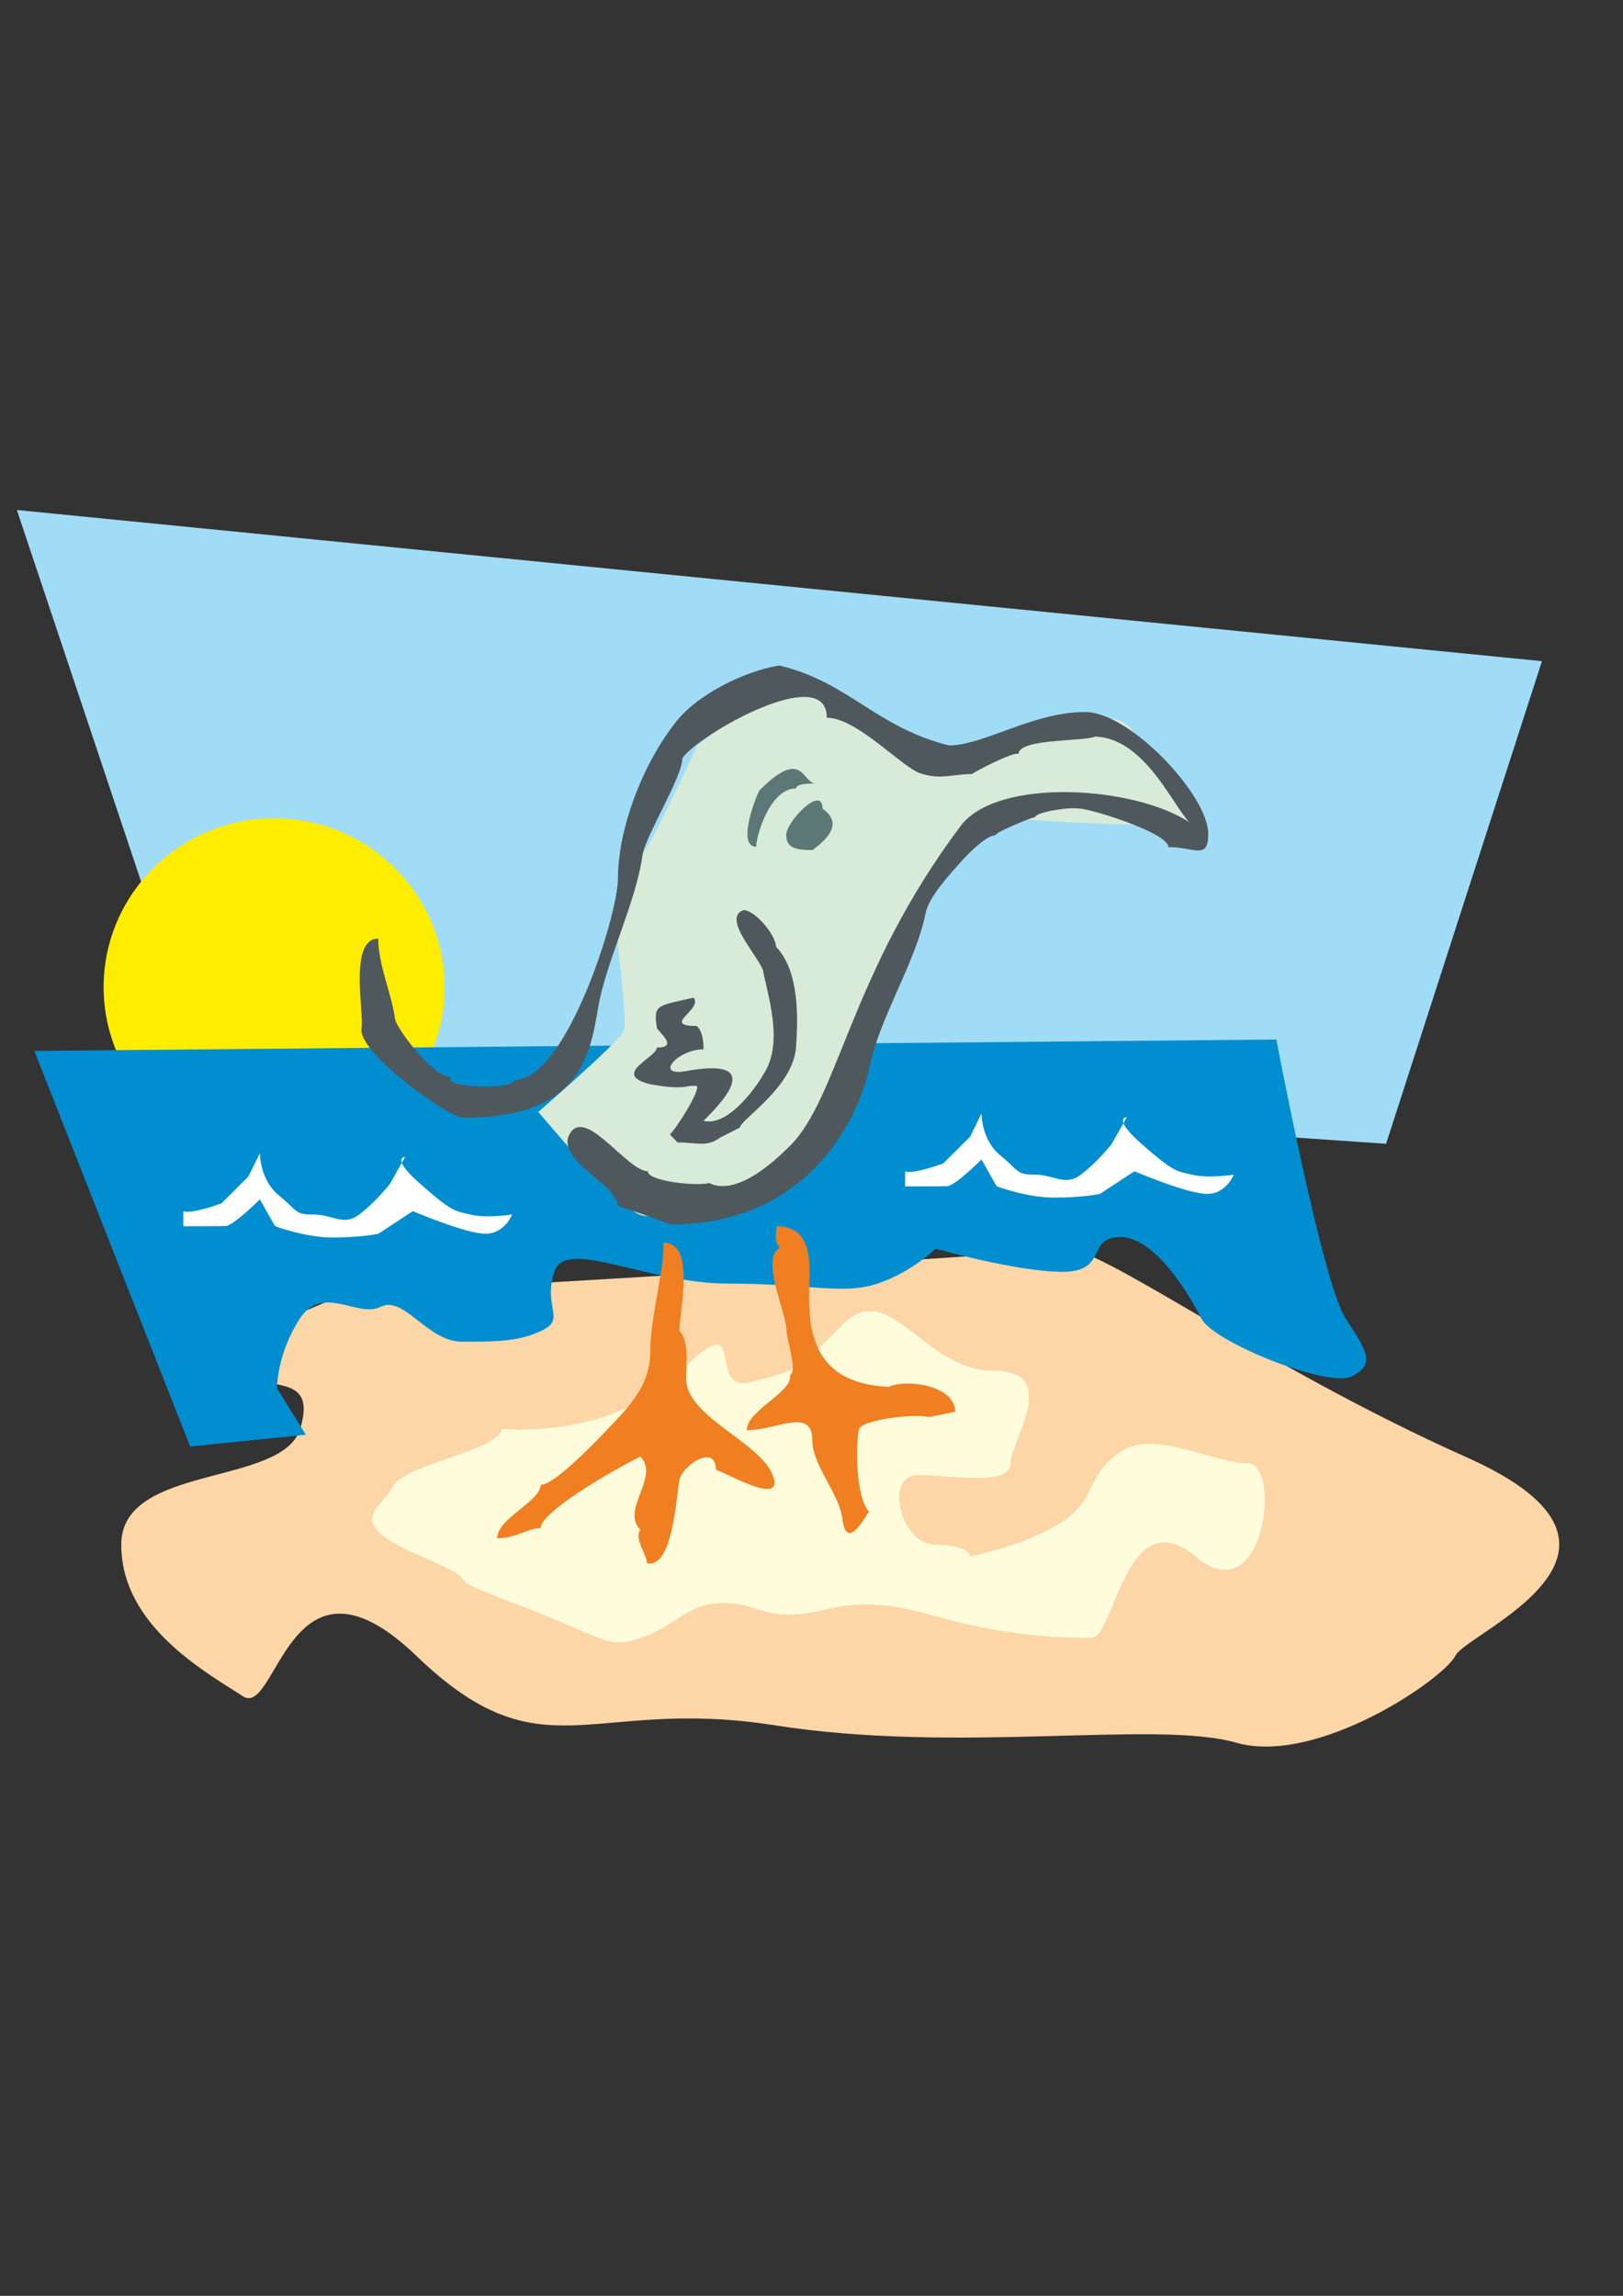 <?xml version="1.0" encoding="utf-8"?>
<!-- Created by UniConvertor 2.0rc4 (https://sk1project.net/) -->
<svg xmlns="http://www.w3.org/2000/svg" height="841.89pt" viewBox="0 0 595.276 841.89" width="595.276pt" version="1.1" xmlns:xlink="http://www.w3.org/1999/xlink" id="1f7798ee-f611-11ea-bf77-dcc15c148e23">

<rect x="0" y="0" width="595.276" height="841.89" fill="#333333" stroke="none"/>

<g>
	<path style="fill:#a0dcf5;" d="M 73.934,389.625 L 6.182,187.017 565.55,242.457 508.382,419.433 73.934,389.625 Z" />
	<path style="fill:#ffed00;" d="M 100.574,300.057 C 134.99,300.057 163.07,327.921 163.07,361.977 163.07,396.033 134.99,423.753 100.574,423.753 66.086,423.753 38.006,396.033 38.006,361.977 38.006,327.921 66.086,300.057 100.574,300.057 L 100.574,300.057 Z" />
	<path style="fill:#fdd6a7;" d="M 194.75,470.697 C 194.75,470.697 150.326,464.217 120.734,476.961 91.07,489.777 76.166,494.097 86.822,502.521 97.334,511.089 116.414,502.521 110.15,523.833 103.742,545.289 44.414,536.649 44.486,566.457 44.414,596.409 76.166,613.545 88.982,621.969 101.654,630.537 105.83,562.353 152.558,607.065 199.07,651.921 215.99,622.041 283.814,632.625 351.566,643.353 423.638,630.609 453.302,639.033 482.966,647.601 529.622,615.705 533.87,607.065 538.118,598.569 614.438,568.617 538.118,534.489 461.726,500.433 402.398,455.793 389.726,457.881 376.982,459.969 194.75,470.697 194.75,470.697 L 194.75,470.697 Z" />
	<path style="fill:#fffcdc;" d="M 184.166,523.977 C 182.15,532.473 148.238,536.793 144.062,545.217 139.742,553.713 124.91,558.033 154.646,570.777 184.166,583.593 154.574,575.097 188.414,587.841 222.398,600.657 222.398,604.977 235.07,600.585 247.814,596.409 252.062,587.913 264.734,587.841 277.478,587.913 277.478,592.161 290.222,592.089 302.822,592.161 311.318,583.665 340.982,592.089 370.646,600.657 391.886,600.657 400.31,600.585 408.806,600.657 412.982,549.465 438.47,570.777 463.886,592.161 470.222,536.649 457.55,536.577 444.806,536.649 423.638,523.977 410.894,532.401 398.222,540.969 402.398,549.537 389.726,557.961 376.982,566.529 355.814,570.777 355.814,570.777 355.814,570.777 355.814,566.529 343.07,566.457 330.398,566.529 323.99,540.969 336.734,540.897 349.478,540.969 370.646,545.145 370.646,536.577 370.646,528.153 389.654,502.665 364.238,502.665 338.894,502.665 326.222,468.465 309.23,485.601 292.31,502.665 292.31,502.593 275.318,506.841 258.398,511.161 275.246,477.105 249.902,502.665 224.486,528.153 184.166,523.977 184.166,523.977 L 184.166,523.977 Z" />
	<path style="fill:#008ed1;" d="M 69.758,530.457 L 12.59,385.377 468.134,381.201 C 468.134,381.201 485.054,470.697 493.55,483.513 502.046,496.257 504.206,500.505 495.71,504.753 487.214,509.073 444.806,492.081 440.63,483.513 436.382,474.945 423.638,453.633 410.966,453.633 398.222,453.633 406.646,466.377 389.726,466.377 372.806,466.377 343.142,457.881 343.142,457.881 343.142,457.881 334.574,466.449 321.902,470.697 309.23,474.945 296.63,470.697 266.894,470.697 237.158,470.697 207.494,453.633 203.318,466.377 199.07,479.193 207.566,483.585 199.07,487.761 190.574,492.009 182.15,492.009 169.406,492.009 156.734,492.009 148.166,474.945 139.67,479.193 131.246,483.513 118.502,470.697 110.006,483.513 101.582,496.257 101.582,509.073 101.582,509.073 L 112.166,526.137 69.758,530.457 Z" />
	<path style="fill:#d7ebd8;" d="M 211.886,424.545 L 197.414,407.769 C 197.414,407.769 226.574,382.497 228.662,378.321 230.75,374.145 224.486,338.361 226.574,334.185 228.662,330.009 232.91,317.409 237.014,311.073 241.19,304.809 255.806,273.273 255.806,273.273 255.806,273.273 280.862,254.337 287.126,252.249 293.318,250.161 318.302,269.025 326.654,273.273 335.078,277.449 339.182,277.449 347.606,277.449 355.958,277.449 368.486,269.025 383.03,269.025 397.646,269.025 410.174,254.337 418.526,273.273 426.95,292.209 435.302,296.385 435.302,300.561 435.302,304.809 378.854,300.561 374.678,300.561 370.574,300.561 351.782,311.145 343.43,325.833 335.078,340.449 322.55,367.809 320.462,378.321 318.374,388.833 318.302,395.025 305.774,411.945 293.318,428.649 289.214,432.753 278.774,439.017 268.334,445.497 241.118,447.585 234.854,445.497 228.662,443.337 211.886,424.545 211.886,424.545 L 211.886,424.545 Z" />
	<path style="fill:#4f585c;" d="M 250.262,278.097 C 255.374,269.889 303.254,242.385 303.254,263.193 314.27,263.193 330.758,281.337 337.526,283.569 345.158,286.089 349.19,283.857 356.534,283.857 356.534,283.497 371.51,275.577 373.598,276.441 373.598,270.753 397.718,271.977 401.678,270.105 419.966,270.681 430.334,295.881 436.382,301.641 416.222,288.177 365.822,284.937 352.358,302.865 311.606,357.081 307.646,402.729 289.502,420.441 286.838,422.961 271.142,439.305 260.126,433.833 255.302,435.057 237.59,433.185 237.59,429.513 230.318,429.513 215.63,407.049 209.51,414.969 202.166,424.617 226.646,434.409 226.646,442.329 227.798,442.329 246.086,449.025 246.086,449.025 294.398,449.025 313.766,413.169 318.662,392.361 322.334,373.425 335.726,353.337 339.47,334.977 340.622,328.929 348.038,321.009 352.862,315.537 354.086,314.241 361.43,306.321 365.102,306.321 365.102,305.097 378.71,299.625 379.718,299.625 379.718,297.825 392.534,295.809 395.558,296.529 398.294,296.025 428.534,305.241 428.534,310.641 438.254,310.641 443.15,315.537 443.15,305.745 443.15,291.705 414.566,261.105 398.006,261.105 378.71,261.105 360.926,273.345 348.038,273.345 321.182,266.649 311.39,250.161 285.83,244.041 272.87,246.129 255.158,254.913 247.382,265.425 235.142,281.265 226.646,304.521 226.646,322.233 226.646,335.625 207.566,396.033 188.774,396.033 188.774,399.849 161.342,399.057 165.59,394.809 159.47,396.033 144.854,376.521 144.854,373.425 143.63,364.353 138.734,353.913 138.734,344.193 127.79,344.193 133.622,371.697 132.614,377.097 130.958,386.169 166.454,411.225 170.414,409.857 213.182,409.857 216.422,386.673 219.446,369.177 222.254,352.833 233.342,330.585 235.574,313.953 236.582,306.609 250.262,285.081 250.262,278.097 L 250.262,278.097 Z" />
	<path style="fill:#5c7876;" d="M 278.63,289.761 C 277.334,291.633 270.062,310.497 277.334,310.497 277.334,306.825 282.23,289.113 292.022,289.113 292.022,287.313 296.918,287.313 299.222,287.313 294.11,287.313 294.614,273.777 278.63,289.761 L 278.63,289.761 Z" />
	<path style="fill:#5c7876;" d="M 301.67,296.529 C 301.67,287.457 288.35,301.353 288.35,306.177 288.35,311.073 292.094,311.721 298.07,311.721 301.742,308.769 310.238,302.577 301.67,296.529 L 301.67,296.529 Z" />
	<path style="fill:#4f585c;" d="M 284.606,347.145 C 284.606,342.969 276.974,333.753 272.654,333.753 264.158,336.849 279.998,352.473 279.998,356.721 282.446,367.665 287.054,383.505 279.998,393.945 278.774,396.393 267.758,413.457 258.038,411.009 263.366,405.681 282.014,387.321 251.918,392.721 239.678,395.097 248.318,384.801 258.038,384.801 258.038,377.601 255.59,376.521 255.59,376.233 242.198,376.233 258.038,370.113 254.366,365.865 240.902,368.961 239.678,368.241 240.902,376.809 240.902,378.033 249.47,384.153 240.902,384.153 240.902,387.825 223.838,393.945 238.526,397.617 242.198,398.193 248.318,399.417 253.142,398.193 L 255.59,398.193 C 256.814,399.993 248.318,413.457 245.798,415.905 245.798,416.481 248.318,418.353 248.318,418.929 255.59,418.929 259.262,420.801 264.158,417.129 L 271.43,413.457 C 271.43,410.649 290.798,398.841 291.95,384.153 292.742,372.993 293.174,356.073 284.606,347.145 L 284.606,347.145 Z" />
	<path style="fill:#f07f21;" d="M 296.774,472.857 C 296.774,465.513 299.15,449.673 284.822,449.673 284.822,452.769 283.598,454.569 286.046,457.593 278.702,461.265 288.494,481.713 288.494,487.833 288.494,491.505 292.67,502.809 289.718,504.321 290.942,510.441 273.878,517.137 273.878,524.481 284.822,524.481 297.926,515.913 297.926,528.153 297.926,537.297 307.718,547.593 308.942,556.809 310.454,569.769 317.798,555.297 318.734,554.361 313.838,548.889 313.838,530.529 314.99,524.481 314.99,520.737 334.502,518.361 340.694,519.585 341.846,519.585 349.19,517.785 350.342,517.785 350.342,507.777 331.982,505.617 326.006,508.569 295.838,507.345 296.774,484.233 296.774,472.857 L 296.774,472.857 Z" />
	<path style="fill:#f07f21;" d="M 249.182,488.121 C 249.182,480.777 255.302,455.721 243.422,455.721 243.422,466.809 238.526,483.297 238.526,495.105 238.526,509.145 230.03,516.489 219.014,528.081 216.566,530.457 203.174,544.497 198.278,544.497 198.278,550.617 182.366,556.737 182.366,564.081 189.638,564.081 193.166,560.409 198.278,560.409 198.278,554.289 225.134,539.025 234.854,534.129 242.198,541.473 227.51,553.713 234.854,560.985 232.406,564.081 237.302,570.201 237.302,573.225 246.734,575.457 248.102,548.601 249.182,542.697 250.406,537.225 262.574,529.233 262.574,539.025 264.662,539.025 288.35,553.497 283.382,540.825 278.486,528.657 251.63,519.513 251.63,505.473 251.63,501.801 252.854,491.433 249.182,488.121 L 249.182,488.121 Z" />
	<path style="fill:#ffffff;" d="M 67.238,444.129 C 70.118,445.425 81.278,441.249 81.278,441.249 L 91.142,431.385 95.318,422.889 C 95.318,422.889 95.246,432.681 102.302,438.369 109.358,444.129 107.99,445.425 114.974,445.353 121.886,445.425 126.134,449.745 131.75,445.353 137.366,441.249 142.982,434.193 142.982,434.193 L 148.598,424.257 C 148.598,424.257 142.91,424.257 154.214,434.193 165.446,444.129 166.742,444.129 172.43,445.353 178.046,446.865 187.838,445.425 187.838,445.353 187.838,445.425 185.03,452.481 178.046,452.409 170.99,452.481 151.406,444.129 151.406,444.129 L 138.806,452.409 C 138.806,452.481 131.678,453.849 121.886,453.777 112.166,453.849 100.862,449.673 100.862,449.601 100.862,449.673 95.318,439.809 95.318,439.809 95.318,439.809 85.454,449.673 82.646,449.601 79.838,449.673 67.238,449.673 67.238,449.673 L 67.238,444.129 Z" />
	<path style="fill:#ffffff;" d="M 331.982,429.513 C 334.79,430.809 345.95,426.633 345.95,426.633 L 355.814,416.841 359.99,408.345 C 359.99,408.345 359.918,418.137 366.974,423.753 374.03,429.513 372.662,430.809 379.646,430.737 386.558,430.809 390.806,435.129 396.422,430.737 402.038,426.633 407.654,419.649 407.654,419.649 L 413.27,409.713 C 413.27,409.713 407.582,409.713 418.886,419.649 430.118,429.513 431.414,429.513 437.102,430.737 442.718,432.249 452.51,430.809 452.51,430.737 452.51,430.809 449.702,437.865 442.718,437.793 435.662,437.865 416.078,429.513 416.078,429.513 L 403.478,437.793 C 403.478,437.865 396.35,439.233 386.558,439.161 376.838,439.233 365.534,435.057 365.534,434.985 365.534,435.057 359.99,425.193 359.99,425.193 359.99,425.193 350.126,435.057 347.318,434.985 344.51,435.057 331.982,435.057 331.982,435.057 L 331.982,429.513 Z" />
</g>
</svg>